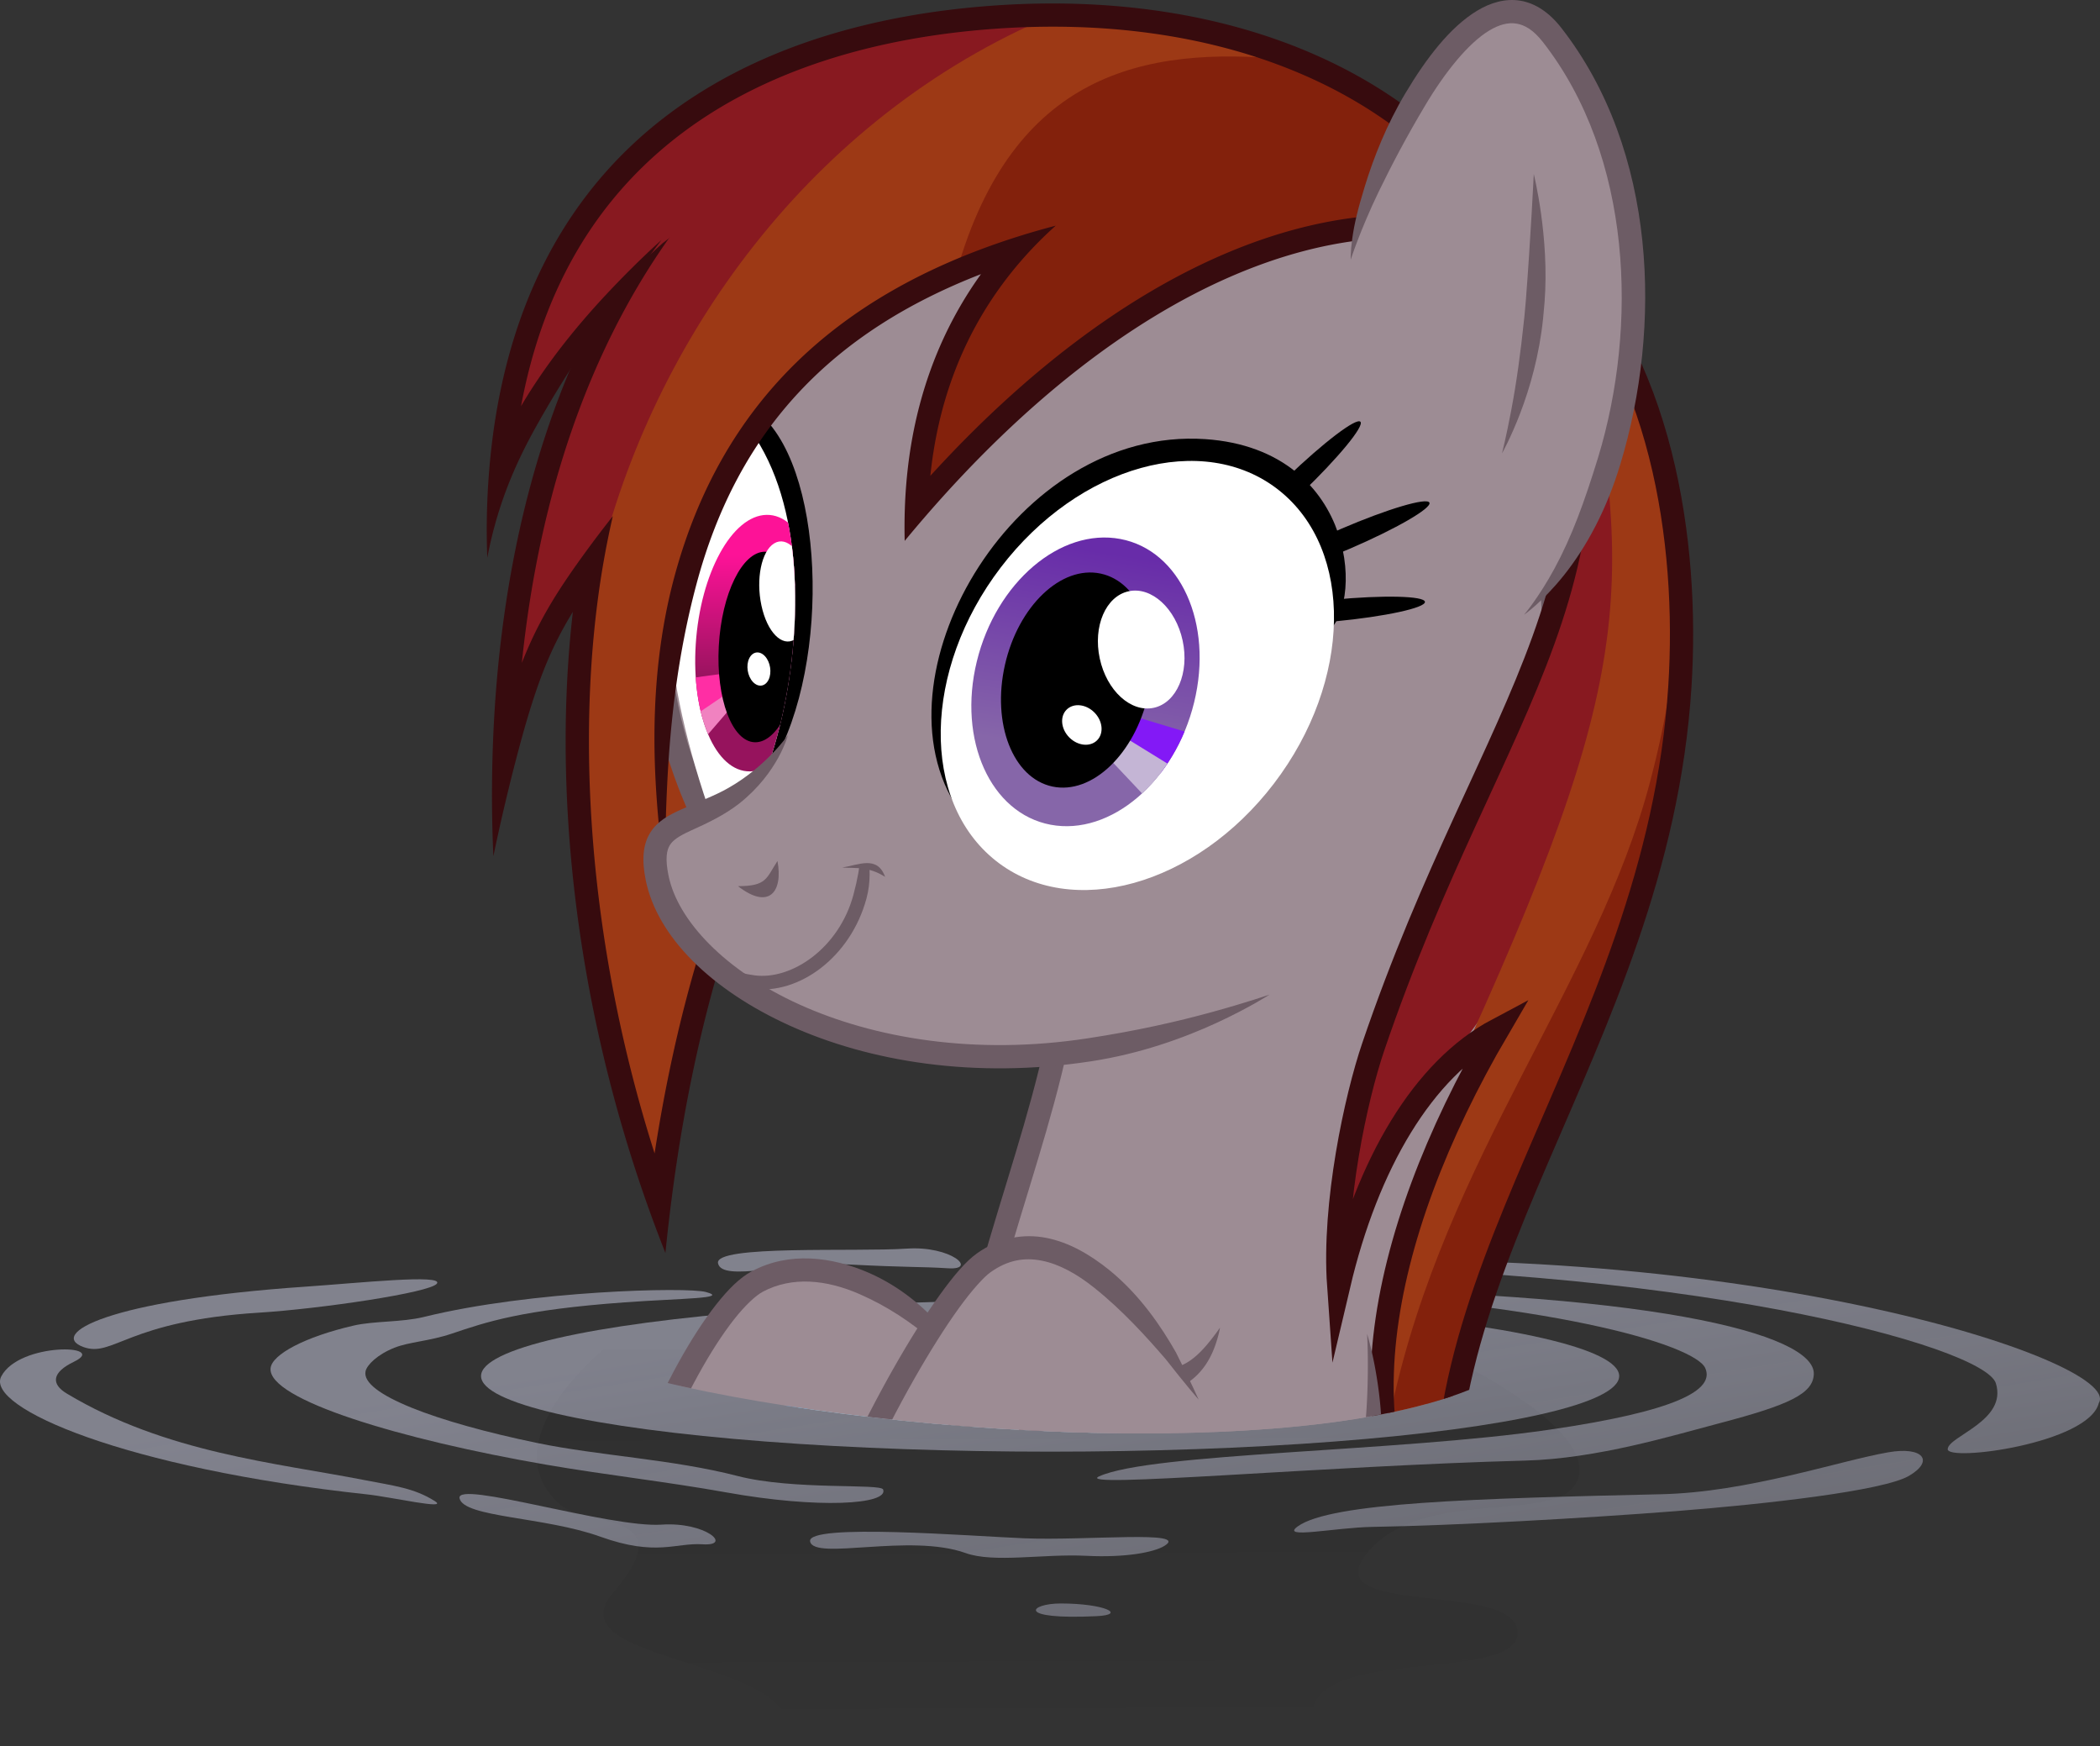 <?xml version="1.0" encoding="UTF-8" standalone="no"?>
<!-- Created with Inkscape (http://www.inkscape.org/) -->

<svg
   width="287.061mm"
   height="238.605mm"
   viewBox="0 0 287.061 238.605"
   version="1.1"
   id="svg8"
   sodipodi:docname="2374700.svg"
   inkscape:version="1.2 (dc2aedaf03, 2022-05-15)"
   inkscape:export-filename="C:\Users\Chris Albers\Desktop\watered down dash.png"
   inkscape:export-xdpi="344.90671"
   inkscape:export-ydpi="344.90671"
   xmlns:inkscape="http://www.inkscape.org/namespaces/inkscape"
   xmlns:sodipodi="http://sodipodi.sourceforge.net/DTD/sodipodi-0.dtd"
   xmlns:xlink="http://www.w3.org/1999/xlink"
   xmlns="http://www.w3.org/2000/svg"
   xmlns:svg="http://www.w3.org/2000/svg"
   xmlns:rdf="http://www.w3.org/1999/02/22-rdf-syntax-ns#"
   xmlns:cc="http://creativecommons.org/ns#"
   xmlns:dc="http://purl.org/dc/elements/1.1/">
  <rect x="0" y="0" width="287.061" height="238.605" fill="#333333" stroke="none"/>
  <defs
     id="defs2">
    <linearGradient
       id="linearGradient6755"
       inkscape:collect="always">
      <stop
         id="stop6751"
         offset="0"
         style="stop-color:#682ca9;stop-opacity:1;" />
      <stop
         id="stop6753"
         offset="1"
         style="stop-color:#8666a9;stop-opacity:1;" />
    </linearGradient>
    <linearGradient
       inkscape:collect="always"
       id="linearGradient1517">
      <stop
         style="stop-color:#000000;stop-opacity:0.101"
         offset="0"
         id="stop1513" />
      <stop
         id="stop1521"
         offset="0.846"
         style="stop-color:#000000;stop-opacity:0.031" />
      <stop
         style="stop-color:#000000;stop-opacity:0"
         offset="1"
         id="stop1515" />
    </linearGradient>
    <linearGradient
       inkscape:collect="always"
       id="linearGradient1470">
      <stop
         style="stop-color:#e3e5ff;stop-opacity:0.444"
         offset="0"
         id="stop1466" />
      <stop
         style="stop-color:#e3e5ff;stop-opacity:0.332"
         offset="1"
         id="stop1468" />
    </linearGradient>
    <inkscape:path-effect
       effect="taper_stroke"
       id="path-effect963"
       is_visible="true"
       stroke_width="3.175"
       attach_start="0.387"
       end_offset="0.341"
       smoothing="0.5"
       jointype="extrapolated"
       miter_limit="100" />
    <inkscape:path-effect
       effect="taper_stroke"
       id="path-effect959"
       is_visible="true"
       stroke_width="3.175"
       attach_start="0.605"
       end_offset="0.824"
       smoothing="0.5"
       jointype="extrapolated"
       miter_limit="100" />
    <inkscape:path-effect
       effect="taper_stroke"
       id="path-effect944"
       is_visible="true"
       stroke_width="3.175"
       attach_start="0.2"
       end_offset="0.175"
       smoothing="0.5"
       jointype="extrapolated"
       miter_limit="100" />
    <inkscape:path-effect
       effect="taper_stroke"
       id="path-effect926"
       is_visible="true"
       stroke_width="3.175"
       attach_start="0.318"
       end_offset="0.811"
       smoothing="0.5"
       jointype="extrapolated"
       miter_limit="100" />
    <inkscape:path-effect
       effect="taper_stroke"
       id="path-effect840"
       is_visible="true"
       stroke_width="1.852"
       attach_start="0.2"
       end_offset="0.2"
       smoothing="0.5"
       jointype="extrapolated"
       miter_limit="100" />
    <inkscape:path-effect
       effect="taper_stroke"
       id="path-effect834"
       is_visible="true"
       stroke_width="3.175"
       attach_start="0.546"
       end_offset="0.2"
       smoothing="0.5"
       jointype="extrapolated"
       miter_limit="100" />
    <inkscape:path-effect
       effect="taper_stroke"
       id="path-effect830"
       is_visible="true"
       stroke_width="2.57"
       attach_start="0.482"
       end_offset="0.461"
       smoothing="0.5"
       jointype="extrapolated"
       miter_limit="100" />
    <inkscape:path-effect
       effect="taper_stroke"
       id="path-effect826"
       is_visible="true"
       stroke_width="3.175"
       attach_start="0.457"
       end_offset="0.325"
       smoothing="0.5"
       jointype="extrapolated"
       miter_limit="100" />
    <inkscape:path-effect
       effect="taper_stroke"
       id="path-effect826-8"
       is_visible="true"
       stroke_width="3.175"
       attach_start="0.457"
       end_offset="0.325"
       smoothing="0.5"
       jointype="extrapolated"
       miter_limit="100" />
    <inkscape:path-effect
       effect="taper_stroke"
       id="path-effect834-5"
       is_visible="true"
       stroke_width="3.175"
       attach_start="0.546"
       end_offset="0.2"
       smoothing="0.5"
       jointype="extrapolated"
       miter_limit="100" />
    <inkscape:path-effect
       effect="taper_stroke"
       id="path-effect963-7"
       is_visible="true"
       stroke_width="3.175"
       attach_start="0.387"
       end_offset="0.2"
       smoothing="0.5"
       jointype="extrapolated"
       miter_limit="100" />
    <inkscape:path-effect
       effect="taper_stroke"
       id="path-effect959-4"
       is_visible="true"
       stroke_width="3.175"
       attach_start="0.605"
       end_offset="0.824"
       smoothing="0.5"
       jointype="extrapolated"
       miter_limit="100" />
    <inkscape:path-effect
       effect="taper_stroke"
       id="path-effect963-5"
       is_visible="true"
       stroke_width="3.175"
       attach_start="0.387"
       end_offset="0.2"
       smoothing="0.5"
       jointype="extrapolated"
       miter_limit="100" />
    <inkscape:path-effect
       effect="taper_stroke"
       id="path-effect959-9"
       is_visible="true"
       stroke_width="3.175"
       attach_start="0.605"
       end_offset="0.824"
       smoothing="0.5"
       jointype="extrapolated"
       miter_limit="100" />
    <clipPath
       clipPathUnits="userSpaceOnUse"
       id="clipPath1154">
      <ellipse
         transform="matrix(0.983,0.185,-0.237,0.971,0,0)"
         ry="20.108"
         rx="15.111"
         cy="123.062"
         cx="126.61"
         id="ellipse1156"
         style="color:#000000;clip-rule:nonzero;display:inline;overflow:visible;visibility:visible;opacity:1;isolation:auto;mix-blend-mode:normal;color-interpolation:sRGB;color-interpolation-filters:linearRGB;solid-color:#000000;solid-opacity:1;vector-effect:none;fill:#b72274;fill-opacity:1;fill-rule:nonzero;stroke:none;stroke-width:5.337;stroke-linecap:round;stroke-linejoin:bevel;stroke-miterlimit:4;stroke-dasharray:none;stroke-dashoffset:0;stroke-opacity:1;paint-order:normal;color-rendering:auto;image-rendering:auto;shape-rendering:auto;text-rendering:auto;enable-background:accumulate" />
    </clipPath>
    <clipPath
       clipPathUnits="userSpaceOnUse"
       id="clipPath1154-8">
      <ellipse
         transform="matrix(0.983,0.185,-0.237,0.971,0,0)"
         ry="20.108"
         rx="15.111"
         cy="123.062"
         cx="126.61"
         id="ellipse1156-8"
         style="color:#000000;clip-rule:nonzero;display:inline;overflow:visible;visibility:visible;opacity:1;isolation:auto;mix-blend-mode:normal;color-interpolation:sRGB;color-interpolation-filters:linearRGB;solid-color:#000000;solid-opacity:1;vector-effect:none;fill:#b72274;fill-opacity:1;fill-rule:nonzero;stroke:none;stroke-width:5.337;stroke-linecap:round;stroke-linejoin:bevel;stroke-miterlimit:4;stroke-dasharray:none;stroke-dashoffset:0;stroke-opacity:1;paint-order:normal;color-rendering:auto;image-rendering:auto;shape-rendering:auto;text-rendering:auto;enable-background:accumulate" />
    </clipPath>
    <clipPath
       clipPathUnits="userSpaceOnUse"
       id="clipPath1300">
      <path
         style="display:inline;opacity:1;fill:#ffffff;fill-opacity:1;fill-rule:evenodd;stroke:none;stroke-width:0.265px;stroke-linecap:butt;stroke-linejoin:miter;stroke-opacity:1"
         d="m 43.708,160.039 c -13.836,-40.563 1.885,-56.931 5.838,-51.417 14.511,20.247 -0.967,65.696 -5.838,51.417 z"
         id="path1302"
         inkscape:connector-curvature="0"
         sodipodi:nodetypes="sss" />
    </clipPath>
    <clipPath
       clipPathUnits="userSpaceOnUse"
       id="clipPath1462">
      <path
         style="display:inline;opacity:1;fill:none;fill-rule:evenodd;stroke:#000000;stroke-width:0.265px;stroke-linecap:butt;stroke-linejoin:miter;stroke-opacity:1"
         d="m 34.128,237.725 c 30.274,8.141 96.063,12.788 118.251,-0.299 0,0 46.606,-63.203 36.445,-110.621 C 178.662,79.387 178.239,40.437 157.494,39.591 136.749,38.744 46.147,26.889 30.483,55.255 14.818,83.621 0.423,103.52 3.81,158.981 7.197,214.443 34.128,237.725 34.128,237.725 Z"
         id="path1464"
         inkscape:connector-curvature="0"
         sodipodi:nodetypes="ccssssc" />
    </clipPath>
    <linearGradient
       inkscape:collect="always"
       xlink:href="#linearGradient1470"
       id="linearGradient1472"
       x1="103.302"
       y1="224.604"
       x2="110.5"
       y2="269.481"
       gradientUnits="userSpaceOnUse" />
    <linearGradient
       inkscape:collect="always"
       xlink:href="#linearGradient1470"
       id="linearGradient1474"
       gradientUnits="userSpaceOnUse"
       x1="103.302"
       y1="224.604"
       x2="110.5"
       y2="269.481" />
    <linearGradient
       inkscape:collect="always"
       xlink:href="#linearGradient1470"
       id="linearGradient1476"
       gradientUnits="userSpaceOnUse"
       x1="103.302"
       y1="224.604"
       x2="110.5"
       y2="269.481" />
    <linearGradient
       inkscape:collect="always"
       xlink:href="#linearGradient1470"
       id="linearGradient1478"
       gradientUnits="userSpaceOnUse"
       x1="103.302"
       y1="224.604"
       x2="110.5"
       y2="269.481" />
    <linearGradient
       inkscape:collect="always"
       xlink:href="#linearGradient1470"
       id="linearGradient1480"
       gradientUnits="userSpaceOnUse"
       x1="103.302"
       y1="224.604"
       x2="110.5"
       y2="269.481" />
    <linearGradient
       inkscape:collect="always"
       xlink:href="#linearGradient1470"
       id="linearGradient1482"
       gradientUnits="userSpaceOnUse"
       x1="103.302"
       y1="224.604"
       x2="110.5"
       y2="269.481" />
    <linearGradient
       inkscape:collect="always"
       xlink:href="#linearGradient1470"
       id="linearGradient1484"
       gradientUnits="userSpaceOnUse"
       x1="103.302"
       y1="224.604"
       x2="110.5"
       y2="269.481" />
    <linearGradient
       inkscape:collect="always"
       xlink:href="#linearGradient1470"
       id="linearGradient1486"
       gradientUnits="userSpaceOnUse"
       x1="103.302"
       y1="224.604"
       x2="110.5"
       y2="269.481" />
    <linearGradient
       inkscape:collect="always"
       xlink:href="#linearGradient1470"
       id="linearGradient1488"
       gradientUnits="userSpaceOnUse"
       x1="103.302"
       y1="224.604"
       x2="110.5"
       y2="269.481" />
    <linearGradient
       inkscape:collect="always"
       xlink:href="#linearGradient1470"
       id="linearGradient1490"
       gradientUnits="userSpaceOnUse"
       x1="103.302"
       y1="224.604"
       x2="110.5"
       y2="269.481" />
    <linearGradient
       inkscape:collect="always"
       xlink:href="#linearGradient1470"
       id="linearGradient1492"
       gradientUnits="userSpaceOnUse"
       x1="103.302"
       y1="224.604"
       x2="110.5"
       y2="269.481" />
    <linearGradient
       inkscape:collect="always"
       xlink:href="#linearGradient1470"
       id="linearGradient1494"
       gradientUnits="userSpaceOnUse"
       x1="103.302"
       y1="224.604"
       x2="110.5"
       y2="269.481" />
    <linearGradient
       inkscape:collect="always"
       xlink:href="#linearGradient1517"
       id="linearGradient1519"
       x1="98.053"
       y1="220.719"
       x2="98.276"
       y2="286.317"
       gradientUnits="userSpaceOnUse" />
    <clipPath
       clipPathUnits="userSpaceOnUse"
       id="clipPath4076-0">
      <path
         style="fill:#f1473a;fill-opacity:1;stroke:none"
         d="m -784.762,-25.484 c 27.172,203.491 -22.424,360.94 -99.702,490.025 -13.722,-35.394 -28.959,-71.924 -63.64,-123.037 -13.811,59.828 -85.244,198.187 -241.83,312.541 C -1098.43,540.037 -1000.075,320.454 -1016.693,152 l 52.326,61.475 C -974.715,150.491 -1002.849,66.751 -1026.592,32.499 Z"
         id="path4078-0"
         inkscape:connector-curvature="0"
         sodipodi:nodetypes="cccccccc" />
    </clipPath>
    <clipPath
       clipPathUnits="userSpaceOnUse"
       id="clipPath4620-0">
      <ellipse
         style="color:#000000;clip-rule:nonzero;display:inline;overflow:visible;visibility:visible;opacity:1;isolation:auto;mix-blend-mode:normal;color-interpolation:sRGB;color-interpolation-filters:linearRGB;solid-color:#000000;solid-opacity:1;fill:#a3def6;fill-opacity:1;fill-rule:nonzero;stroke:none;stroke-width:2.587;stroke-linecap:round;stroke-linejoin:round;stroke-miterlimit:4;stroke-dasharray:none;stroke-dashoffset:0;stroke-opacity:1;color-rendering:auto;image-rendering:auto;shape-rendering:auto;text-rendering:auto;enable-background:accumulate"
         id="ellipse4622-2"
         cx="458.318"
         cy="249.638"
         rx="36.18"
         ry="45.376"
         transform="matrix(0.96,0.28,-0.366,0.93,0,0)" />
    </clipPath>
    <clipPath
       clipPathUnits="userSpaceOnUse"
       id="clipPath4543-5-2-5-2-9-5-3-6-9-3-9-8">
      <ellipse
         ry="34.543"
         rx="24.05"
         cy="484.951"
         cx="177.678"
         id="ellipse4545-9-8-7-7-5-2-4-8-3-0-7-2"
         style="color:#000000;clip-rule:nonzero;display:inline;overflow:visible;visibility:visible;opacity:1;isolation:auto;mix-blend-mode:normal;color-interpolation:sRGB;color-interpolation-filters:linearRGB;solid-color:#000000;solid-opacity:1;fill:#000000;fill-opacity:1;fill-rule:nonzero;stroke:none;stroke-width:2.4;stroke-linecap:round;stroke-linejoin:round;stroke-miterlimit:4;stroke-dasharray:none;stroke-dashoffset:0;stroke-opacity:1;color-rendering:auto;image-rendering:auto;shape-rendering:auto;text-rendering:auto;enable-background:accumulate"
         transform="matrix(0.907,-0.422,0.352,0.936,0,0)" />
    </clipPath>
    <linearGradient
       id="eyes_rd"
       inkscape:collect="always">
      <stop
         id="stop2707"
         offset="0"
         style="stop-color:#fd1297;stop-opacity:1;" />
      <stop
         id="stop2709"
         offset="1"
         style="stop-color:#96135d;stop-opacity:1;" />
    </linearGradient>
    <clipPath
       clipPathUnits="userSpaceOnUse"
       id="clipPath4620">
      <ellipse
         style="color:#000000;clip-rule:nonzero;display:inline;overflow:visible;visibility:visible;opacity:1;isolation:auto;mix-blend-mode:normal;color-interpolation:sRGB;color-interpolation-filters:linearRGB;solid-color:#000000;solid-opacity:1;fill:#a3def6;fill-opacity:1;fill-rule:nonzero;stroke:none;stroke-width:2.587;stroke-linecap:round;stroke-linejoin:round;stroke-miterlimit:4;stroke-dasharray:none;stroke-dashoffset:0;stroke-opacity:1;color-rendering:auto;image-rendering:auto;shape-rendering:auto;text-rendering:auto;enable-background:accumulate"
         id="ellipse4622"
         cx="458.318"
         cy="249.638"
         rx="36.18"
         ry="45.376"
         transform="matrix(0.96,0.28,-0.366,0.93,0,0)" />
    </clipPath>
    <clipPath
       clipPathUnits="userSpaceOnUse"
       id="clipPath4543-5-2-5-2-9">
      <ellipse
         ry="34.543"
         rx="24.05"
         cy="484.951"
         cx="177.678"
         id="ellipse4545-9-8-7-7-5"
         style="color:#000000;clip-rule:nonzero;display:inline;overflow:visible;visibility:visible;opacity:1;isolation:auto;mix-blend-mode:normal;color-interpolation:sRGB;color-interpolation-filters:linearRGB;solid-color:#000000;solid-opacity:1;fill:#000000;fill-opacity:1;fill-rule:nonzero;stroke:none;stroke-width:2.4;stroke-linecap:round;stroke-linejoin:round;stroke-miterlimit:4;stroke-dasharray:none;stroke-dashoffset:0;stroke-opacity:1;color-rendering:auto;image-rendering:auto;shape-rendering:auto;text-rendering:auto;enable-background:accumulate"
         transform="matrix(0.907,-0.422,0.352,0.936,0,0)" />
    </clipPath>
    <linearGradient
       inkscape:collect="always"
       xlink:href="#linearGradient6755"
       id="linearGradient1189"
       x1="124.276"
       y1="105.147"
       x2="125.146"
       y2="132.705"
       gradientUnits="userSpaceOnUse" />
    <linearGradient
       inkscape:collect="always"
       xlink:href="#eyes_rd"
       id="linearGradient1191"
       x1="126.936"
       y1="109.288"
       x2="126.67"
       y2="128.978"
       gradientUnits="userSpaceOnUse" />
  </defs>
  <sodipodi:namedview
     id="base"
     pagecolor="#ffffff"
     bordercolor="#666666"
     borderopacity="1.0"
     inkscape:pageopacity="0"
     inkscape:pageshadow="2"
     inkscape:zoom="0.40478375"
     inkscape:cx="-95.112514"
     inkscape:cy="39.527278"
     inkscape:document-units="px"
     inkscape:current-layer="layer2"
     showgrid="false"
     objecttolerance="1"
     inkscape:window-width="1600"
     inkscape:window-height="831"
     inkscape:window-x="0"
     inkscape:window-y="0"
     inkscape:window-maximized="1"
     inkscape:pagecheckerboard="true"
     fit-margin-top="0"
     fit-margin-left="0"
     fit-margin-right="0"
     fit-margin-bottom="0"
     inkscape:showpageshadow="0"
     inkscape:deskcolor="#d1d1d1" />
  <g
     inkscape:groupmode="layer"
     id="layer3"
     inkscape:label="water"
     style="display:inline;opacity:1"
     transform="translate(53.09,-49.735)"
     sodipodi:insensitive="true">
    <path
       style="fill:url(#linearGradient1519);fill-opacity:1;fill-rule:evenodd;stroke:none;stroke-width:0.265px;stroke-linecap:butt;stroke-linejoin:miter;stroke-opacity:1"
       d="m 29.386,234.154 c 0,0 -15.687,12.69 -5.838,21.255 3.443,2.994 16.87,0.812 7.185,11.975 -8.831,10.179 28.739,8.682 23.351,20.956 l 72.235,-3.825 c -0.599,-10.179 28.352,-4.557 28.053,-11.742 -0.299,-7.185 -28.44,-1.796 -20.357,-11.077 8.083,-9.28 27.542,-2.994 28.739,-10.478 1.197,-7.484 -19.459,-16.765 -19.459,-16.765"
       id="path1511"
       inkscape:connector-curvature="0"
       sodipodi:nodetypes="cssccsscc" />
    <g
       id="g1375"
       style="fill:url(#linearGradient1472);fill-opacity:1">
      <ellipse
         ry="10.336"
         rx="77.789"
         cy="237.78"
         cx="90.456"
         id="path1321"
         style="color:#000000;clip-rule:nonzero;display:inline;overflow:visible;visibility:visible;opacity:1;isolation:auto;mix-blend-mode:normal;color-interpolation:sRGB;color-interpolation-filters:linearRGB;solid-color:#000000;solid-opacity:1;vector-effect:none;fill:url(#linearGradient1474);fill-opacity:1;fill-rule:nonzero;stroke:none;stroke-width:4.298;stroke-linecap:round;stroke-linejoin:bevel;stroke-miterlimit:4;stroke-dasharray:none;stroke-dashoffset:0;stroke-opacity:1;paint-order:normal;color-rendering:auto;image-rendering:auto;shape-rendering:auto;text-rendering:auto;enable-background:accumulate" />
      <path
         sodipodi:nodetypes="ssssssssssssss"
         inkscape:connector-curvature="0"
         id="path1323"
         d="m 43.396,226.297 c -2.58,-0.699 -23.928,-0.195 -38.542,3.41 -3.01,0.742 -6.8,0.531 -9.615,1.181 -6.626,1.531 -11.154,3.944 -11.342,5.825 -0.429,4.297 17.934,9.778 37.663,13.181 8.269,1.426 16.516,2.332 24.607,3.785 12.673,2.276 22.229,1.656 21.466,-0.392 -0.317,-0.851 -12.298,0.119 -19.892,-1.844 -8.922,-2.306 -18.914,-2.752 -27.451,-4.522 -13.75,-2.849 -24.09,-6.71 -23.409,-9.796 0.192,-0.872 1.633,-2.295 3.944,-3.212 2.022,-0.802 4.77,-0.893 7.811,-1.916 4.73,-1.591 9.536,-3.267 23.69,-4.288 7.727,-0.557 14.388,-0.514 11.069,-1.412 z"
         style="fill:url(#linearGradient1476);fill-opacity:1;fill-rule:evenodd;stroke:none;stroke-width:0.265px;stroke-linecap:butt;stroke-linejoin:miter;stroke-opacity:1" />
      <path
         sodipodi:nodetypes="sssscsss"
         inkscape:connector-curvature="0"
         id="path1325"
         d="m 97.164,251.488 c -3.787,1.715 30.942,-1.443 58.218,-2.151 9.846,-0.256 20.223,-3.439 26.618,-5.118 9.517,-2.499 12.758,-4.03 12.85,-6.706 0.188,-5.463 -22.219,-11.497 -75.459,-11.639 39.361,1.587 59.202,7.657 60.617,10.816 1.33,2.97 -3.801,5.882 -21.375,8.436 -20.796,3.022 -54.38,3.152 -61.468,6.362 z"
         style="fill:url(#linearGradient1478);fill-opacity:1;fill-rule:evenodd;stroke:none;stroke-width:0.265px;stroke-linecap:butt;stroke-linejoin:miter;stroke-opacity:1" />
      <path
         sodipodi:nodetypes="cccsc"
         inkscape:connector-curvature="0"
         id="path1327"
         d="m 115.107,222.757 c 67.904,-4.758 122.241,12.938 118.7,18.711 -1.347,5.538 -20.806,8.083 -20.656,6.287 0.15,-1.796 8.175,-3.856 6.586,-8.981 -1.574,-5.078 -42.915,-16.433 -104.629,-16.016 z"
         style="fill:url(#linearGradient1480);fill-opacity:1;fill-rule:evenodd;stroke:none;stroke-width:0.265px;stroke-linecap:butt;stroke-linejoin:miter;stroke-opacity:1" />
      <path
         sodipodi:nodetypes="sssssss"
         inkscape:connector-curvature="0"
         id="path1329"
         d="m -42.972,235.823 c 4.85,-2.333 -7.482,-2.717 -9.946,2.012 -2.206,4.234 16.929,12.557 50.032,16.124 3.296,0.355 11.226,2.178 9.237,0.916 -2.855,-1.812 -5.684,-2.104 -9.577,-2.866 -12.139,-2.375 -27.191,-3.708 -40.738,-11.836 -2.15,-1.29 -2.079,-2.873 0.993,-4.35 z"
         style="fill:url(#linearGradient1482);fill-opacity:1;fill-rule:evenodd;stroke:none;stroke-width:0.265px;stroke-linecap:butt;stroke-linejoin:miter;stroke-opacity:1" />
      <path
         sodipodi:nodetypes="sssss"
         inkscape:connector-curvature="0"
         id="path1331"
         d="m -41.702,233.812 c -4.715,-1.718 2.951,-6.376 30.514,-8.255 7.08,-0.483 18.746,-1.727 17.822,-0.411 -0.874,1.244 -16.054,3.46 -24.316,3.974 -18.07,1.124 -19.926,6.184 -24.021,4.692 z"
         style="fill:url(#linearGradient1484);fill-opacity:1;fill-rule:evenodd;stroke:none;stroke-width:0.265px;stroke-linecap:butt;stroke-linejoin:miter;stroke-opacity:1" />
      <path
         sodipodi:nodetypes="sssssss"
         inkscape:connector-curvature="0"
         id="path1333"
         d="m 205.053,248.2 c -6.706,1.164 -19.208,5.461 -31.018,5.733 -25.274,0.581 -45.17,1.112 -49.728,4.394 -2.489,1.792 5.082,0.153 10.219,0.07 10.988,-0.177 29.003,-1.181 41.361,-2.145 12.238,-0.955 28.468,-2.77 31.981,-4.834 3.512,-2.064 1.879,-4.033 -2.814,-3.218 z"
         style="fill:url(#linearGradient1486);fill-opacity:1;fill-rule:evenodd;stroke:none;stroke-width:0.265px;stroke-linecap:butt;stroke-linejoin:miter;stroke-opacity:1" />
      <path
         sodipodi:nodetypes="sssss"
         inkscape:connector-curvature="0"
         id="path1335"
         d="m 9.729,254.49 c -0.55,-2.551 20.571,4.076 27.615,3.599 6.032,-0.408 9.774,2.951 5.614,2.687 -3.742,-0.237 -6.339,1.703 -14.003,-1.048 -7.622,-2.736 -18.658,-2.603 -19.227,-5.239 z"
         style="fill:url(#linearGradient1488);fill-opacity:1;fill-rule:evenodd;stroke:none;stroke-width:0.265px;stroke-linecap:butt;stroke-linejoin:miter;stroke-opacity:1" />
      <path
         sodipodi:nodetypes="ssssss"
         inkscape:connector-curvature="0"
         id="path1335-2"
         d="m 57.651,260.398 c -0.55,-2.551 22.207,-0.722 29.262,-0.442 8.576,0.34 22.718,-1.132 19.161,1.041 -1.443,0.881 -5.32,1.622 -10.719,1.351 -5.819,-0.292 -12.579,1.014 -16.456,-0.378 -7.622,-2.736 -20.679,1.065 -21.248,-1.572 z"
         style="display:inline;opacity:1;fill:url(#linearGradient1490);fill-opacity:1;fill-rule:evenodd;stroke:none;stroke-width:0.265px;stroke-linecap:butt;stroke-linejoin:miter;stroke-opacity:1" />
      <path
         sodipodi:nodetypes="sss"
         inkscape:connector-curvature="0"
         id="path1335-8"
         d="m 91.922,268.863 c 6.046,0.008 9.037,1.538 4.874,1.735 -11.138,0.527 -9.175,-1.74 -4.874,-1.735 z"
         style="display:inline;opacity:1;fill:url(#linearGradient1492);fill-opacity:1;fill-rule:evenodd;stroke:none;stroke-width:0.265px;stroke-linecap:butt;stroke-linejoin:miter;stroke-opacity:1" />
      <path
         sodipodi:nodetypes="sssss"
         inkscape:connector-curvature="0"
         id="path1335-0"
         d="m 45.062,222.378 c -0.55,-2.551 18.772,-1.534 25.816,-2.01 6.032,-0.408 9.774,2.951 5.614,2.687 -3.742,-0.237 -5.28,-0.096 -13.579,-0.519 -8.088,-0.412 -17.282,2.478 -17.851,-0.158 z"
         style="display:inline;opacity:1;fill:url(#linearGradient1494);fill-opacity:1;fill-rule:evenodd;stroke:none;stroke-width:0.265px;stroke-linecap:butt;stroke-linejoin:miter;stroke-opacity:1" />
    </g>
  </g>
  <g
     inkscape:groupmode="layer"
     id="layer2"
     inkscape:label="dash"
     style="display:inline;opacity:1"
     transform="translate(53.09,-49.735)">
    <g
       id="g1454"
       clip-path="url(#clipPath1462)">
      <g
         id="g1031-5"
         transform="rotate(8.237,48.304,8.855)">
        <g
           transform="rotate(-21.01,82.107,241.544)"
           id="g985-0">
          <path
             sodipodi:nodetypes="cscc"
             inkscape:connector-curvature="0"
             id="path961-7-3"
             d="m 133.785,232.013 c 4.325,27.984 -8.397,40.304 -17.25,41.66 -11.915,1.826 -23.297,-14.04 -32.919,-7.579 5.862,-52.05 20.904,-13.529 30.059,-34.928"
             style="fill:#9ddaf5;fill-opacity:1;fill-rule:nonzero;stroke:none;stroke-width:0.84;stroke-linecap:butt;stroke-linejoin:miter;stroke-miterlimit:4;stroke-dasharray:none;stroke-opacity:1"
             transform="translate(4.064208e-5)" />
          <path
             inkscape:original-d="m 133.78519,232.01257 c 4.32466,27.98449 -8.39733,40.30372 -17.25021,41.66048 -11.91511,1.82608 -23.29685,-14.04049 -32.919237,-7.57913 5.862218,-52.04998 20.904307,-13.52893 30.059337,-34.92809"
             inkscape:path-effect="#path-effect963-5"
             sodipodi:nodetypes="cscc"
             inkscape:connector-curvature="0"
             id="path961-9"
             d="m 133.866,258.237 c 2.246,-6.562 2.172,-13.121 1.543,-18.153 -0.618,-4.945 -1.624,-8.072 -1.624,-8.072 0,0 0.213,3.28 0.031,8.143 -0.188,5.017 -0.849,11.032 -2.951,17.044 -3.358,9.711 -9.875,14.185 -14.571,14.904 -5.202,0.797 -10.742,-2.401 -16.336,-5.362 -2.797,-1.48 -5.595,-2.876 -8.487,-3.486 -1.946,-0.411 -3.974,-0.424 -5.938,0.178 1.116,-8.737 2.521,-14.565 4.05,-18.305 1.689,-4.131 3.384,-5.593 5.02,-6.15 1.636,-0.556 3.604,-0.204 5.891,0.287 2.287,0.491 4.882,1.119 7.581,0.266 2.877,-1.046 4.297,-3.438 4.94,-5.265 0.648,-1.842 0.66,-3.102 0.66,-3.102 0,0 -0.796,0.975 -2.048,2.261 -1.277,1.312 -2.788,2.663 -4.51,3.078 -1.665,0.527 -3.662,0.15 -5.957,-0.343 -2.295,-0.493 -4.897,-1.101 -7.579,-0.189 -2.682,0.912 -5.053,3.348 -6.937,7.954 -1.883,4.606 -3.425,11.501 -4.607,21.989 a 219.673,219.673 0 0 0 -0.472,4.637 9.511,9.511 0 0 1 2.935,-3.141 c 2.036,-1.367 3.994,-1.54 6.315,-1.05 2.321,0.49 4.917,1.736 7.658,3.186 5.481,2.901 11.59,6.723 18.302,5.694 6.164,-0.945 13.418,-6.385 17.09,-17.005 z"
             style="fill:#6babdc;fill-opacity:1;fill-rule:nonzero;stroke:none;stroke-width:3.175;stroke-linecap:butt;stroke-linejoin:miter;stroke-miterlimit:4;stroke-dasharray:none;stroke-opacity:1" />
        </g>
        <g
           id="g1007-2">
          <path
             sodipodi:nodetypes="csssc"
             inkscape:connector-curvature="0"
             id="path957-4-1"
             d="m 114.463,232.569 c 0,0 -19.279,-20.1 -33.092,-10.251 -9.606,6.849 -25.516,63.839 -3.015,82.909 13.621,11.543 37.334,-8.4 35.924,-23.65 -1.376,-14.881 -13.931,-22.978 -11.108,-29.096"
             style="fill:#9d8c94;fill-opacity:1;fill-rule:nonzero;stroke:none;stroke-width:0.84;stroke-linecap:butt;stroke-linejoin:miter;stroke-miterlimit:4;stroke-dasharray:none;stroke-opacity:1" />
          <path
             inkscape:original-d="m 113.53647,233.55862 c -3.98585,-8.32228 -21.679477,-18.91504 -32.16586,-11.2404 -9.52025,6.96755 -25.516141,63.83926 -3.014727,82.90857 13.621029,11.54343 37.334487,-8.4005 35.924207,-23.6501 -1.37616,-14.88063 -16.20559,-22.43497 -13.38195,-28.55287"
             inkscape:path-effect="#path-effect959-9"
             sodipodi:nodetypes="csssc"
             inkscape:connector-curvature="0"
             id="path957-9"
             d="m 95.463,222.04 c 3.97,1.088 7.549,2.817 10.626,4.77 2.617,1.689 4.305,3.047 5.658,4.49 1.227,1.309 1.789,2.259 1.789,2.259 0,0 -0.273,-1.066 -1.207,-2.688 -0.988,-1.717 -2.528,-3.671 -4.946,-5.775 -2.885,-2.542 -6.635,-4.889 -11.077,-6.116 -5.406,-1.487 -11.236,-1.335 -15.873,2.058 -1.52,1.112 -2.859,2.906 -4.223,5.268 -1.364,2.362 -2.71,5.299 -3.977,8.666 -2.534,6.735 -4.746,15.189 -5.951,24.049 -1.205,8.86 -1.407,18.122 0.153,26.478 1.56,8.356 4.902,15.86 10.895,20.939 3.751,3.179 8.302,4.211 12.77,3.685 4.467,-0.526 8.888,-2.538 12.792,-5.392 3.904,-2.854 7.297,-6.558 9.657,-10.602 2.36,-4.043 3.705,-8.448 3.312,-12.698 -0.259,-2.796 -0.964,-5.35 -1.923,-7.673 -2.178,-5.201 -6.096,-9.469 -8.963,-12.616 0,0 0,0 0,0 -1.582,-1.759 -2.583,-2.824 -3.429,-4.291 -1.291,-2.276 -0.648,-3.827 -0.648,-3.827 0,0 -1.184,1.387 -0.188,4.202 0.573,1.676 1.468,3.153 2.756,5.086 0,0 0,0 0,0 2.323,3.534 5.717,8.17 7.537,12.656 0.856,2.074 1.47,4.308 1.696,6.755 0.312,3.375 -0.778,7.181 -2.893,10.806 -2.115,3.624 -5.237,7.043 -8.788,9.639 -3.551,2.596 -7.524,4.358 -11.29,4.802 -3.766,0.443 -7.286,-0.36 -10.346,-2.954 -5.258,-4.456 -8.354,-11.211 -9.826,-19.1 -1.472,-7.888 -1.299,-16.855 -0.128,-25.468 1.171,-8.612 3.337,-16.875 5.777,-23.359 1.22,-3.242 2.51,-6.04 3.755,-8.197 1.245,-2.156 2.488,-3.664 3.349,-4.294 3.65,-2.671 8.355,-2.88 13.155,-1.559 z"
             style="fill:#6d5c65;fill-opacity:1;fill-rule:nonzero;stroke:none;stroke-width:3.175;stroke-linecap:butt;stroke-linejoin:miter;stroke-miterlimit:4;stroke-dasharray:none;stroke-opacity:1" />
        </g>
      </g>
      <path
         sodipodi:nodetypes="csccc"
         inkscape:connector-curvature="0"
         id="path1072"
         d="m 84.123,281.133 c -11.983,-24.834 -4.737,-47.555 1.961,-69.501 3.14,-10.287 6.159,-20.404 7.02,-30.488 L 155.372,109.595 c 15.38,45.49 -20.037,123.905 -11.975,164.952"
         style="fill:#9d8c94;fill-opacity:1;fill-rule:evenodd;stroke:#6d5c65;stroke-width:3.175;stroke-linecap:butt;stroke-linejoin:miter;stroke-miterlimit:4;stroke-dasharray:none;stroke-opacity:1" />
      <g
         id="g955">
        <path
           style="fill:#9d3915;fill-opacity:1;fill-rule:evenodd;stroke:none;stroke-width:0.265px;stroke-linecap:butt;stroke-linejoin:miter;stroke-opacity:1"
           d="M 123.939,57.505 C 94.685,108.946 53.634,122.639 36.224,211.979 8.616,131.746 37.999,26.489 123.939,57.505 Z"
           id="path950"
           inkscape:connector-curvature="0"
           sodipodi:nodetypes="ccc" />
        <path
           style="fill:#881920;fill-opacity:1;fill-rule:evenodd;stroke:none;stroke-width:0.265px;stroke-linecap:butt;stroke-linejoin:miter;stroke-opacity:1"
           d="M 29.039,125.761 C 36.867,94.865 58.805,64.667 92.28,51.219 38.495,53.774 17.373,109.928 16.465,152.704 c 3.417,-12.702 7.663,-20.6 12.573,-26.943 z"
           id="path948"
           inkscape:connector-curvature="0"
           sodipodi:nodetypes="cccc" />
        <path
           style="fill:#370b0e;fill-opacity:1;fill-rule:nonzero;stroke:none;stroke-width:3.175;stroke-linecap:butt;stroke-linejoin:miter;stroke-miterlimit:4;stroke-dasharray:none;stroke-opacity:1"
           d="m 45.113,73.854 c 4.273,-4.724 7.935,-8.384 11.592,-11.714 3.353,-3.053 5.742,-4.979 5.742,-4.979 0,0 -2.804,1.245 -6.704,3.716 C 51.721,63.426 47.022,67.012 42.758,71.724 21.485,95.237 14.926,126.765 14.227,153.461 a 186.647,186.647 0 0 0 0.125,13.285 270.558,270.558 0 0 1 2.998,-12.845 c 2.604,-10.041 4.542,-15.141 7.87,-20.553 -2.705,23.322 -0.038,52.401 10.317,81.415 a 196.024,196.024 0 0 0 2.333,6.203 255.227,255.227 0 0 1 0.737,-6.538 c 8.231,-65.399 36.712,-87.21 61.027,-119.254 4.127,-5.437 7.366,-10.876 9.732,-15.463 2.288,-4.436 3.493,-7.536 3.493,-7.536 0,0 -1.907,2.725 -4.842,6.698 -2.936,3.974 -6.952,9.158 -10.913,14.381 C 73.92,123.811 45.8,146.228 36.391,207.358 27.074,178.075 25.566,149.132 29.328,127.029 a 118.924,118.924 0 0 1 1.353,-6.761 160.665,160.665 0 0 0 -4.205,5.566 c -3.692,5.114 -6.112,9.099 -8.232,14.493 2.349,-22.89 9.696,-47.491 26.869,-66.473 z"
           id="path942"
           inkscape:connector-curvature="0"
           sodipodi:nodetypes="ccccc"
           inkscape:path-effect="#path-effect944"
           inkscape:original-d="m 62.447203,57.160405 c -35.79473,22.877212 -45.766802,63.257175 -46.632798,96.342555 3.485494,-13.4426 5.944643,-18.42561 11.948298,-26.7406 -4.086075,24.0127 -2.031992,55.79577 9.271296,87.46668 C 47.072245,134.46729 87.386347,118.528 112.86189,72.174326" />
      </g>
      <path
         sodipodi:nodetypes="ccssssc"
         inkscape:connector-curvature="0"
         id="path940"
         d="M 99.39,188.928 44.642,164.519 c -1.229,-2.319 -2.31,-4.662 -3.246,-7.021 -0.086,-0.216 -0.17,-0.432 -0.254,-0.649 -0.185,-0.479 -0.363,-0.959 -0.536,-1.44 C 26.923,117.383 50.029,76.065 88.737,69.089 114.841,64.385 153.605,77.033 158.965,106.39"
         style="fill:#9d8c94;fill-opacity:1;fill-rule:evenodd;stroke:#6d5c65;stroke-width:3.175;stroke-linecap:butt;stroke-linejoin:miter;stroke-miterlimit:4;stroke-dasharray:none;stroke-opacity:1" />
      <g
         id="g862">
        <path
           style="fill:#881920;fill-opacity:1;fill-rule:evenodd;stroke:none;stroke-width:0.265px;stroke-linecap:butt;stroke-linejoin:miter;stroke-opacity:1"
           d="m 157.071,81.081 c 14.495,20.862 15.273,44.494 14.101,59.72 -2.79,36.246 -32.232,51.251 -40.985,82.744 -0.337,-48.333 47.096,-87.391 26.884,-142.464 z"
           id="path856"
           inkscape:connector-curvature="0"
           sodipodi:nodetypes="cscc" />
        <path
           style="fill:#83210c;fill-opacity:1;fill-rule:evenodd;stroke:none;stroke-width:0.265px;stroke-linecap:butt;stroke-linejoin:miter;stroke-opacity:1"
           d="m 176.328,139.532 c -14.833,41.916 -56.789,84.527 -32.332,125.435 -5.356,-39.988 31.184,-71.48 32.332,-125.435 z"
           id="path854"
           inkscape:connector-curvature="0"
           sodipodi:nodetypes="ccc" />
        <path
           style="fill:#9d3915;fill-opacity:1;fill-rule:evenodd;stroke:none;stroke-width:0.265px;stroke-linecap:butt;stroke-linejoin:miter;stroke-opacity:1"
           d="m 147.679,192.092 c 24.151,-53.317 22.466,-64.559 13.625,-107.201 11.599,18.453 20.386,36.606 11.175,71.638 -7.304,27.781 -27.905,51.254 -35.308,85.433 -1.654,-10.794 3.472,-31.094 12.966,-47.47"
           id="path852"
           inkscape:connector-curvature="0"
           sodipodi:nodetypes="csccc" />
        <path
           style="fill:none;fill-rule:evenodd;stroke:#370b0e;stroke-width:3.175;stroke-linecap:butt;stroke-linejoin:miter;stroke-miterlimit:17;stroke-dasharray:none;stroke-opacity:1"
           d="m 158.366,83.251 c 14.101,45.775 -7.471,61.685 -23.749,109.567 -2.353,6.923 -5.503,21.384 -4.716,32.592 3.921,-16.662 11.544,-29.568 21.735,-34.974 -16.719,28.557 -22.405,58.402 -6.025,75.583 -7.575,-40.926 27.785,-72.923 30.933,-122.492 1.245,-19.609 -2.379,-44.995 -18.178,-60.277 z"
           id="path850"
           inkscape:connector-curvature="0"
           sodipodi:nodetypes="cscccsc" />
      </g>
      <g
         id="g1318">
        <path
           style="fill:none;fill-rule:evenodd;stroke:#000000;stroke-width:4.498;stroke-linecap:round;stroke-linejoin:miter;stroke-miterlimit:4;stroke-dasharray:none;stroke-opacity:1"
           d="m 43.068,121.348 c -2.396,-5.323 1.49,-18.544 6.937,-12.673 7.743,8.346 7.956,35.316 -1.208,47.023"
           id="path1240"
           inkscape:connector-curvature="0"
           sodipodi:nodetypes="csc" />
        <g
           id="g1292"
           clip-path="url(#clipPath1300)">
          <path
             sodipodi:nodetypes="sss"
             inkscape:connector-curvature="0"
             id="path1238"
             d="m 43.708,160.039 c -13.836,-40.563 1.885,-56.931 5.838,-51.417 14.511,20.247 -0.967,65.696 -5.838,51.417 z"
             style="fill:#ffffff;fill-opacity:1;fill-rule:evenodd;stroke:none;stroke-width:0.265px;stroke-linecap:butt;stroke-linejoin:miter;stroke-opacity:1" />
          <g
             style="display:inline;opacity:1"
             clip-path="url(#clipPath1154-8)"
             id="g1137-4"
             transform="matrix(0.561,-0.171,0.079,0.856,-14.179,31.582)">
            <ellipse
               style="color:#000000;clip-rule:nonzero;display:inline;overflow:visible;visibility:visible;opacity:1;isolation:auto;mix-blend-mode:normal;color-interpolation:sRGB;color-interpolation-filters:linearRGB;solid-color:#000000;solid-opacity:1;vector-effect:none;fill:url(#linearGradient1191);fill-opacity:1;fill-rule:nonzero;stroke:none;stroke-width:5.337;stroke-linecap:round;stroke-linejoin:bevel;stroke-miterlimit:4;stroke-dasharray:none;stroke-dashoffset:0;stroke-opacity:1;paint-order:normal;color-rendering:auto;image-rendering:auto;shape-rendering:auto;text-rendering:auto;enable-background:accumulate"
               id="path1093-2-8"
               cx="126.61"
               cy="123.062"
               rx="15.111"
               ry="20.108"
               transform="matrix(0.983,0.185,-0.237,0.971,0,0)" />
            <path
               sodipodi:nodetypes="ccc"
               style="fill:#ff2ea4;fill-opacity:1;fill-rule:evenodd;stroke:none;stroke-width:0.265px;stroke-linecap:butt;stroke-linejoin:miter;stroke-opacity:1"
               d="m 73.854,144.631 24.863,2.719 -21.194,5.449"
               id="path1097-1"
               inkscape:connector-curvature="0" />
            <path
               style="fill:#f082c0;fill-opacity:1;fill-rule:evenodd;stroke:none;stroke-width:0.265px;stroke-linecap:butt;stroke-linejoin:miter;stroke-opacity:1"
               d="m 72.961,152.428 23.654,-5.428 -16.928,8.542"
               id="path1095-7"
               inkscape:connector-curvature="0"
               sodipodi:nodetypes="ccc" />
            <ellipse
               style="color:#000000;clip-rule:nonzero;display:inline;overflow:visible;visibility:visible;opacity:1;isolation:auto;mix-blend-mode:normal;color-interpolation:sRGB;color-interpolation-filters:linearRGB;solid-color:#000000;solid-opacity:1;vector-effect:none;fill:#000000;fill-opacity:1;fill-rule:nonzero;stroke:none;stroke-width:3.741;stroke-linecap:round;stroke-linejoin:bevel;stroke-miterlimit:4;stroke-dasharray:none;stroke-dashoffset:0;stroke-opacity:1;paint-order:normal;color-rendering:auto;image-rendering:auto;shape-rendering:auto;text-rendering:auto;enable-background:accumulate"
               id="path1093-9"
               cx="125.039"
               cy="120.609"
               rx="10.002"
               ry="14.924"
               transform="matrix(0.978,0.208,-0.221,0.975,0,0)" />
            <ellipse
               style="color:#000000;clip-rule:nonzero;display:inline;overflow:visible;visibility:visible;opacity:1;isolation:auto;mix-blend-mode:normal;color-interpolation:sRGB;color-interpolation-filters:linearRGB;solid-color:#000000;solid-opacity:1;vector-effect:none;fill:#ffffff;fill-opacity:1;fill-rule:nonzero;stroke:none;stroke-width:2.998;stroke-linecap:round;stroke-linejoin:bevel;stroke-miterlimit:4;stroke-dasharray:none;stroke-dashoffset:0;stroke-opacity:1;paint-order:normal;color-rendering:auto;image-rendering:auto;shape-rendering:auto;text-rendering:auto;enable-background:accumulate"
               id="path1114-3"
               cx="77.676"
               cy="153.025"
               rx="5.852"
               ry="8.067"
               transform="matrix(0.982,-0.188,0.172,0.985,0,0)" />
            <ellipse
               style="color:#000000;clip-rule:nonzero;display:inline;overflow:visible;visibility:visible;opacity:1;isolation:auto;mix-blend-mode:normal;color-interpolation:sRGB;color-interpolation-filters:linearRGB;solid-color:#000000;solid-opacity:1;vector-effect:none;fill:#ffffff;fill-opacity:1;fill-rule:nonzero;stroke:none;stroke-width:1.087;stroke-linecap:round;stroke-linejoin:bevel;stroke-miterlimit:4;stroke-dasharray:none;stroke-dashoffset:0;stroke-opacity:1;paint-order:normal;color-rendering:auto;image-rendering:auto;shape-rendering:auto;text-rendering:auto;enable-background:accumulate"
               id="path1114-4-3"
               cx="-35.857"
               cy="171.209"
               rx="2.419"
               ry="2.954"
               transform="rotate(-44.67)" />
          </g>
        </g>
      </g>
      <g
         id="g1031">
        <g
           id="g985">
          <path
             sodipodi:nodetypes="cscc"
             inkscape:connector-curvature="0"
             id="path961-7"
             d="m 134.309,238.374 c 1.93,23.045 -8.921,33.942 -17.774,35.299 -11.915,1.826 -23.297,-14.04 -32.919,-7.579 5.862,-52.05 20.904,-13.529 30.059,-34.928"
             style="fill:#9d8c94;fill-opacity:1;fill-rule:nonzero;stroke:none;stroke-width:0.84;stroke-linecap:butt;stroke-linejoin:miter;stroke-miterlimit:4;stroke-dasharray:none;stroke-opacity:1"
             transform="translate(4.064208e-5)" />
          <path
             inkscape:original-d="m 133.78519,232.01257 c 4.32466,27.98449 -8.39733,40.30372 -17.25021,41.66048 -11.91511,1.82608 -23.29685,-14.04049 -32.919237,-7.57913 5.862218,-52.04998 20.904307,-13.52893 30.059337,-34.92809"
             inkscape:path-effect="#path-effect963"
             sodipodi:nodetypes="cscc"
             inkscape:connector-curvature="0"
             id="path961"
             d="m 133.866,258.237 c 2.246,-6.562 2.172,-13.121 1.543,-18.153 -0.618,-4.945 -1.624,-8.072 -1.624,-8.072 0,0 0.213,3.28 0.031,8.143 -0.188,5.017 -0.849,11.032 -2.951,17.044 -3.358,9.711 -9.875,14.185 -14.571,14.904 -5.202,0.797 -10.742,-2.401 -16.336,-5.362 -2.797,-1.48 -5.595,-2.876 -8.487,-3.486 -1.946,-0.411 -3.974,-0.424 -5.938,0.179 0.898,-7.04 1.981,-12.191 3.173,-15.884 1.346,-4.172 2.828,-6.437 4.186,-7.584 1.358,-1.148 2.623,-1.364 4.231,-1.26 1.609,0.104 3.467,0.637 5.474,0.982 2.176,0.423 4.544,0.228 6.536,-0.911 0,0 0,0 0,0 2.335,-1.5 3.374,-3.723 3.886,-5.162 0.536,-1.51 0.657,-2.45 0.657,-2.45 0,0 -0.521,0.796 -1.49,1.986 -0.921,1.13 -2.392,2.755 -4.199,3.328 0,0 0,0 0,0 -1.369,0.54 -3.003,0.347 -4.852,0.079 -1.757,-0.302 -3.704,-0.885 -5.807,-1.021 -2.103,-0.136 -4.455,0.287 -6.485,2.004 -2.031,1.717 -3.708,4.542 -5.157,9.034 -1.449,4.492 -2.673,10.697 -3.646,19.34 a 217.583,217.583 0 0 0 -0.472,4.636 9.511,9.511 0 0 1 2.934,-3.14 c 2.036,-1.367 3.994,-1.54 6.315,-1.05 2.321,0.49 4.917,1.736 7.658,3.186 5.481,2.901 11.59,6.723 18.302,5.694 6.164,-0.945 13.418,-6.385 17.09,-17.005 z"
             style="fill:#6d5c65;fill-opacity:1;fill-rule:nonzero;stroke:none;stroke-width:3.175;stroke-linecap:butt;stroke-linejoin:miter;stroke-miterlimit:4;stroke-dasharray:none;stroke-opacity:1" />
        </g>
        <g
           id="g1007">
          <path
             sodipodi:nodetypes="csssc"
             inkscape:connector-curvature="0"
             id="path957-4"
             d="m 110.766,241.018 c 0,0 -15.582,-28.549 -29.396,-18.7 -9.606,6.849 -46.079,76.414 -23.577,95.483 13.621,11.543 37.334,-8.4 35.924,-23.65 -1.376,-14.881 0.294,-30.572 3.118,-36.69"
             style="fill:#9d8c94;fill-opacity:1;fill-rule:nonzero;stroke:none;stroke-width:0.84;stroke-linecap:butt;stroke-linejoin:miter;stroke-miterlimit:4;stroke-dasharray:none;stroke-opacity:1" />
          <path
             inkscape:original-d="m 110.76631,241.0181 c 0,0 -15.582201,-28.54895 -29.3957,-18.69988 -9.605879,6.84902 -46.078877,76.41416 -23.577463,95.48347 13.621029,11.54343 37.33449,-8.4005 35.924209,-23.6501 -1.376159,-14.88063 0.294042,-30.5716 3.117686,-36.6895"
             inkscape:path-effect="#path-effect959"
             sodipodi:nodetypes="csssc"
             inkscape:connector-curvature="0"
             id="path957"
             d="m 96.507,225.734 c 3.846,3.07 7.15,6.729 9.757,9.752 2.607,3.342 4.502,5.531 4.502,5.531 0,0 -1.173,-2.644 -3.11,-6.462 -1.982,-3.49 -4.923,-7.873 -9.161,-11.297 -2.597,-2.086 -5.463,-3.75 -8.56,-4.356 -3.097,-0.606 -6.433,-0.054 -9.486,2.123 -1.525,1.087 -3.141,2.992 -5.06,5.651 -1.919,2.659 -4.068,6.054 -6.3,9.985 -4.463,7.862 -9.251,17.86 -13.04,28.273 -3.789,10.413 -6.586,21.228 -7.002,30.797 -0.416,9.569 1.569,18.069 7.719,23.281 3.751,3.179 8.302,4.211 12.77,3.685 4.467,-0.526 8.888,-2.538 12.792,-5.392 3.904,-2.854 7.297,-6.558 9.657,-10.602 2.36,-4.043 3.705,-8.448 3.312,-12.698 -0.239,-2.583 -0.385,-5.194 -0.448,-7.775 -0.153,-6.331 -0.128,-11.625 0.201,-16.936 0.259,-3.941 0.42,-6.109 0.918,-8.582 0.416,-2.069 0.866,-3.251 0.866,-3.251 0,0 -0.693,1.055 -1.493,3.064 -0.897,2.253 -1.553,4.75 -2.263,8.518 -0.981,5.129 -1.557,10.982 -1.402,17.263 0.065,2.648 0.214,5.33 0.46,7.99 0.312,3.375 -0.778,7.181 -2.893,10.806 -2.115,3.624 -5.237,7.043 -8.788,9.639 -3.551,2.596 -7.524,4.358 -11.29,4.802 -3.766,0.443 -7.286,-0.36 -10.346,-2.954 -5.101,-4.323 -6.994,-11.669 -6.6,-20.721 0.394,-9.051 3.096,-19.631 6.814,-29.85 3.718,-10.218 8.443,-20.087 12.817,-27.791 2.187,-3.852 4.287,-7.164 6.114,-9.695 1.826,-2.531 3.451,-4.298 4.328,-4.923 2.405,-1.715 4.664,-2.056 7.033,-1.592 2.369,0.464 4.839,1.834 7.182,3.716 z"
             style="fill:#6d5c65;fill-opacity:1;fill-rule:nonzero;stroke:none;stroke-width:3.175;stroke-linecap:butt;stroke-linejoin:miter;stroke-miterlimit:4;stroke-dasharray:none;stroke-opacity:1" />
        </g>
      </g>
      <g
         id="g938">
        <path
           style="fill:#881920;fill-opacity:1;fill-rule:evenodd;stroke:none;stroke-width:0.265px;stroke-linecap:butt;stroke-linejoin:miter;stroke-opacity:1"
           d="M 76.418,52.927 C 34.799,54.364 15.476,88.282 15.453,115.797 22.002,103.085 28.702,90.709 37.468,82.986"
           id="path928"
           inkscape:connector-curvature="0"
           sodipodi:nodetypes="ccc" />
        <path
           style="fill:#9d3915;fill-opacity:1;fill-rule:evenodd;stroke:none;stroke-width:0.265px;stroke-linecap:butt;stroke-linejoin:miter;stroke-opacity:1"
           d="M 37.72,162.284 C 33.493,102.56 74.712,73.075 146.99,73.671 98.944,26.74 13.985,83.301 37.72,162.284 Z"
           id="path932"
           inkscape:connector-curvature="0"
           sodipodi:nodetypes="ccc" />
        <path
           style="fill:#83210c;fill-opacity:1;fill-rule:evenodd;stroke:none;stroke-width:0.265px;stroke-linecap:butt;stroke-linejoin:miter;stroke-opacity:1"
           d="M 77.689,86.796 C 85.385,59.933 103.041,55.918 122.994,57.877 135.184,61.132 146.397,70.481 152.625,81.928 122.688,78.396 95.801,88.523 72.608,118.338 75.402,107.185 74.63,96.357 85.521,84.468"
           id="path930"
           inkscape:connector-curvature="0"
           sodipodi:nodetypes="ccccc" />
        <path
           style="fill:#370b0e;fill-opacity:1;fill-rule:nonzero;stroke:none;stroke-width:3.175;stroke-linecap:butt;stroke-linejoin:miter;stroke-miterlimit:4;stroke-dasharray:none;stroke-opacity:1"
           d="m 39.025,128.82 c -2.682,10.118 -2.91,20.035 -2.489,27.808 0.412,7.616 1.316,12.592 1.316,12.592 0,0 -0.107,-5.058 0.275,-12.595 0.395,-7.784 1.354,-17.212 3.967,-26.988 C 47.815,108.138 60.988,94.964 81.006,87.197 72.69,98.762 70.883,110.974 70.598,119.235 a 74.057,74.057 0 0 0 -0.021,4.418 180.746,180.746 0 0 1 2.808,-3.324 c 13.64,-15.761 27.924,-26.756 41.64,-32.744 13.716,-5.989 26.814,-6.989 38.339,-2.891 a 42.088,42.088 0 0 1 3.893,1.608 55.187,55.187 0 0 0 -1.976,-3.88 C 142.674,59.915 115.35,48.148 82.606,50.507 66.125,51.694 49.853,56.219 37.183,66.205 24.514,76.191 15.57,91.66 13.765,114.189 a 99.76,99.76 0 0 0 -0.245,11.785 55.257,55.257 0 0 1 3.294,-11.049 c 0.95,-2.284 2.079,-4.564 3.33,-6.809 3.8,-6.828 7.916,-12.836 11.429,-17.731 3.394,-4.729 5.751,-7.842 5.751,-7.842 0,0 -2.938,2.569 -6.976,6.829 -4.098,4.325 -9.067,10.198 -12.977,17.197 -1.301,2.334 -2.484,4.72 -3.489,7.136 l 3.048,0.737 c 1.748,-21.818 10.223,-36.289 22.219,-45.744 11.995,-9.454 27.633,-13.868 43.686,-15.025 30.063,-2.166 54.842,7.843 67.526,26.795 -11.353,-2.868 -23.867,-1.356 -36.606,4.206 -13.221,5.772 -26.726,15.891 -39.671,30.087 0.888,-8.597 3.819,-19.738 12.836,-29.874 A 52.945,52.945 0 0 1 91.224,80.575 104.69,104.69 0 0 0 85.242,82.323 C 61.582,90.007 45.482,104.559 39.025,128.82 Z"
           id="path924"
           inkscape:connector-curvature="0"
           sodipodi:nodetypes="ccccscc"
           inkscape:path-effect="#path-effect926"
           inkscape:original-d="M 37.850965,169.21904 C 34.089249,119.94658 51.549267,94.934572 85.732599,83.832768 74.687829,96.249465 72.499808,110.16464 72.184732,119.29008 99.703838,87.492313 129.97486,74.691155 153.89531,83.197712 141.65131,61.338018 115.02529,49.763135 82.720533,52.09037 50.186312,54.434136 18.89982,69.968684 15.347194,114.31547 20.50812,101.90943 30.633065,89.957245 37.323043,82.543207" />
      </g>
      <g
         id="g885">
        <path
           style="fill:#9d8c94;fill-opacity:1;fill-rule:nonzero;stroke:none;stroke-width:0.84;stroke-linecap:butt;stroke-linejoin:miter;stroke-miterlimit:4;stroke-dasharray:none;stroke-opacity:1"
           d="m 131.544,85.227 c 1.259,-9.527 16.754,-44.514 27.519,-30.731 18.825,24.102 11.201,64.507 -3.81,79.243"
           id="path824-3"
           inkscape:connector-curvature="0"
           sodipodi:nodetypes="csc" />
        <path
           style="fill:#6d5c65;fill-opacity:1;fill-rule:nonzero;stroke:none;stroke-width:3.175;stroke-linecap:butt;stroke-linejoin:miter;stroke-miterlimit:4;stroke-dasharray:none;stroke-opacity:1"
           d="m 139.02,62.479 c -2.566,4.305 -4.336,8.771 -5.552,12.742 -0.936,3.036 -1.444,5.155 -1.715,7.154 -0.244,1.795 -0.209,2.853 -0.209,2.853 0,0 1.265,-3.97 3.812,-9.266 1.824,-3.76 3.882,-7.651 6.391,-11.856 2.732,-4.582 5.901,-8.482 8.706,-10.179 1.402,-0.849 2.63,-1.15 3.757,-0.965 1.127,0.184 2.312,0.861 3.602,2.513 12.256,15.691 12.973,38.899 7.572,56.712 -1.903,6.193 -3.626,10.904 -5.997,15.269 -2.134,3.93 -4.135,6.284 -4.135,6.284 0,0 2.544,-1.757 5.452,-5.409 3.071,-3.857 5.85,-8.981 7.718,-15.224 5.643,-18.612 5.035,-42.76 -8.108,-59.588 -1.632,-2.089 -3.543,-3.357 -5.592,-3.692 -2.049,-0.335 -4.076,0.271 -5.913,1.383 -3.675,2.224 -6.923,6.464 -9.789,11.269 z"
           id="path824"
           inkscape:connector-curvature="0"
           sodipodi:nodetypes="csc"
           inkscape:path-effect="#path-effect826"
           inkscape:original-d="m 131.54434,85.226884 c 1.25912,-9.526998 16.75356,-44.514067 27.5191,-30.730707 18.82496,24.102008 11.20063,64.506933 -3.81033,79.242983" />
        <path
           style="fill:#6d5c65;fill-opacity:1;fill-rule:nonzero;stroke:none;stroke-width:3.175;stroke-linecap:butt;stroke-linejoin:miter;stroke-miterlimit:4;stroke-dasharray:none;stroke-opacity:1"
           d="m 155.285,93.024 c -0.526,5.051 -1.071,8.947 -1.805,12.83 -0.661,3.499 -1.251,5.837 -1.251,5.837 0,0 1.189,-2.098 2.487,-5.486 1.342,-3.502 2.609,-7.951 3.125,-12.915 0.077,-0.743 0.144,-1.485 0.202,-2.226 0.69,-8.939 -1.473,-17.543 -1.473,-17.543 0,0 -0.426,8.817 -1.089,17.344 -0.056,0.719 -0.121,1.439 -0.196,2.159 z"
           id="path828"
           inkscape:connector-curvature="0"
           sodipodi:nodetypes="cc"
           inkscape:path-effect="#path-effect830"
           inkscape:original-d="m 152.22883,111.69095 c 4.8933,-12.952912 5.40343,-25.613614 4.34085,-38.169468" />
      </g>
      <g
         id="g922">
        <path
           style="fill:#9d8c94;fill-opacity:1;fill-rule:nonzero;stroke:none;stroke-width:0.84;stroke-linecap:butt;stroke-linejoin:miter;stroke-miterlimit:4;stroke-dasharray:none;stroke-opacity:1"
           d="m 54.35,151.519 c -8.627,15.049 -19.864,7.011 -17.623,18.152 3.494,17.366 41.445,35.611 83.722,15.982"
           id="path832-3"
           inkscape:connector-curvature="0"
           sodipodi:nodetypes="csc" />
        <path
           style="fill:#6d5c65;fill-opacity:1;fill-rule:nonzero;stroke:none;stroke-width:3.175;stroke-linecap:butt;stroke-linejoin:miter;stroke-miterlimit:4;stroke-dasharray:none;stroke-opacity:1"
           d="m 41.266,163.28 c 2.343,-1.057 4.641,-2.137 6.704,-3.744 0,0 1e-6,0 1e-6,0 5.346,-4.24 6.645,-9.339 6.645,-9.339 0,0 -2.942,4.259 -8.106,7.198 0,0 -10e-7,0 -10e-7,0 -1.892,1.098 -4.2,1.916 -6.556,2.995 -1.616,0.734 -3.185,1.559 -4.174,3.161 -0.989,1.602 -1.157,3.702 -0.607,6.435 1.556,7.734 8.908,15.03 19.706,19.914 10.798,4.884 25.174,7.324 41.207,4.866 6.677,-1.025 12.6,-3.156 17.186,-5.273 4.453,-2.056 7.179,-3.838 7.179,-3.838 0,0 -3.079,1.066 -7.726,2.347 -4.995,1.377 -10.512,2.615 -17.12,3.626 -15.44,2.366 -29.224,-0.01 -39.417,-4.621 -10.193,-4.611 -16.663,-11.489 -17.902,-17.648 -0.467,-2.321 -0.238,-3.437 0.196,-4.14 0.434,-0.702 1.315,-1.27 2.786,-1.939 z"
           id="path832"
           inkscape:connector-curvature="0"
           sodipodi:nodetypes="csc"
           inkscape:path-effect="#path-effect834"
           inkscape:original-d="m 54.61484,150.19616 c -8.626792,15.0486 -20.129093,8.33376 -17.887419,19.47505 3.494183,17.36635 41.445392,35.61136 83.721589,15.98226" />
        <path
           style="fill:#6d5c65;fill-opacity:1;fill-rule:nonzero;stroke:none;stroke-width:1.852;stroke-linecap:butt;stroke-linejoin:miter;stroke-miterlimit:4;stroke-dasharray:none;stroke-opacity:1"
           d="m 50.038,183.021 c -1.371,-0.179 -2.548,-0.502 -3.62,-0.954 -0.999,-0.421 -1.662,-0.847 -1.662,-0.847 0,0 0.296,0.731 1.129,1.604 0.85,0.89 2.194,1.799 3.908,2.034 6.32,0.846 13.395,-4.308 15.562,-12.346 0.603,-2.246 0.489,-4.421 0.163,-6.097 -0.318,-1.634 -0.779,-2.633 -0.779,-2.633 0,0 0.003,1.1 -0.147,2.682 -0.161,1.704 -0.466,3.499 -1.026,5.566 -1.952,7.242 -8.406,11.678 -13.528,10.992 z"
           id="path838"
           inkscape:connector-curvature="0"
           sodipodi:nodetypes="cc"
           inkscape:path-effect="#path-effect840"
           inkscape:original-d="m 44.755577,181.21926 c 7.310433,7.9565 22.84253,-2.04437 19.98284,-17.43821" />
        <g
           id="g846">
          <path
             sodipodi:nodetypes="ccc"
             inkscape:connector-curvature="0"
             id="path842"
             d="m 62.418,168.346 c 1.721,-0.375 3.443,-0.024 5.164,0.898 -0.198,-9.008 -4.99,-8.643 -5.164,-0.898 z"
             style="fill:#9d8c94;fill-opacity:1;fill-rule:evenodd;stroke:none;stroke-width:0.265px;stroke-linecap:butt;stroke-linejoin:miter;stroke-opacity:1" />
          <path
             sodipodi:nodetypes="ccc"
             inkscape:connector-curvature="0"
             id="path836"
             d="m 67.898,169.565 c -1.061,-2.978 -3.646,-1.616 -5.874,-1.27 1.863,0.107 3.612,-0.168 5.874,1.27 z"
             style="fill:#6d5c65;fill-opacity:1;fill-rule:evenodd;stroke:none;stroke-width:0.265px;stroke-linecap:butt;stroke-linejoin:miter;stroke-opacity:1" />
        </g>
        <path
           style="fill:#6d5c65;fill-opacity:1;fill-rule:evenodd;stroke:none;stroke-width:0.265px;stroke-linecap:butt;stroke-linejoin:miter;stroke-opacity:1"
           d="m 47.788,170.835 c 4.206,3.28 6.19,0.818 5.398,-3.44 -1.552,2.388 -1.459,3.436 -5.398,3.44 z"
           id="path848"
           inkscape:connector-curvature="0"
           sodipodi:nodetypes="ccc" />
      </g>
      <g
         id="g1509">
        <path
           style="fill:none;fill-rule:evenodd;stroke:#000000;stroke-width:4.498;stroke-linecap:round;stroke-linejoin:miter;stroke-miterlimit:4;stroke-dasharray:none;stroke-opacity:1"
           d="m 79.333,158.392 c -10.115,-16.551 8.123,-48.032 32.182,-46.402 19.255,1.305 18.975,21.366 14.819,22.752"
           id="path1199"
           inkscape:connector-curvature="0"
           sodipodi:nodetypes="csc" />
        <g
           id="g1236">
          <ellipse
             transform="rotate(-5.461)"
             ry="1.485"
             rx="12.499"
             cy="144.868"
             cx="115.991"
             id="path1201"
             style="color:#000000;clip-rule:nonzero;display:inline;overflow:visible;visibility:visible;opacity:1;isolation:auto;mix-blend-mode:normal;color-interpolation:sRGB;color-interpolation-filters:linearRGB;solid-color:#000000;solid-opacity:1;vector-effect:none;fill:#000000;fill-opacity:1;fill-rule:nonzero;stroke:none;stroke-width:4.498;stroke-linecap:round;stroke-linejoin:bevel;stroke-miterlimit:4;stroke-dasharray:none;stroke-dashoffset:0;stroke-opacity:1;paint-order:normal;color-rendering:auto;image-rendering:auto;shape-rendering:auto;text-rendering:auto;enable-background:accumulate" />
          <ellipse
             transform="rotate(-23.265)"
             ry="1.482"
             rx="12.499"
             cy="165.009"
             cx="71.458"
             id="path1201-0"
             style="color:#000000;clip-rule:nonzero;display:inline;overflow:visible;visibility:visible;opacity:1;isolation:auto;mix-blend-mode:normal;color-interpolation:sRGB;color-interpolation-filters:linearRGB;solid-color:#000000;solid-opacity:1;vector-effect:none;fill:#000000;fill-opacity:1;fill-rule:nonzero;stroke:none;stroke-width:4.498;stroke-linecap:round;stroke-linejoin:bevel;stroke-miterlimit:4;stroke-dasharray:none;stroke-dashoffset:0;stroke-opacity:1;paint-order:normal;color-rendering:auto;image-rendering:auto;shape-rendering:auto;text-rendering:auto;enable-background:accumulate" />
          <ellipse
             transform="rotate(-43.872)"
             ry="1.459"
             rx="12.499"
             cy="169.49"
             cx="8.875"
             id="path1201-0-3"
             style="color:#000000;clip-rule:nonzero;display:inline;overflow:visible;visibility:visible;opacity:1;isolation:auto;mix-blend-mode:normal;color-interpolation:sRGB;color-interpolation-filters:linearRGB;solid-color:#000000;solid-opacity:1;vector-effect:none;fill:#000000;fill-opacity:1;fill-rule:nonzero;stroke:none;stroke-width:4.498;stroke-linecap:round;stroke-linejoin:bevel;stroke-miterlimit:4;stroke-dasharray:none;stroke-dashoffset:0;stroke-opacity:1;paint-order:normal;color-rendering:auto;image-rendering:auto;shape-rendering:auto;text-rendering:auto;enable-background:accumulate" />
        </g>
        <ellipse
           style="color:#000000;clip-rule:nonzero;display:inline;overflow:visible;visibility:visible;opacity:1;isolation:auto;mix-blend-mode:normal;color-interpolation:sRGB;color-interpolation-filters:linearRGB;solid-color:#000000;solid-opacity:1;vector-effect:none;fill:#ffffff;fill-opacity:1;fill-rule:nonzero;stroke:none;stroke-width:3.124;stroke-linecap:round;stroke-linejoin:bevel;stroke-miterlimit:4;stroke-dasharray:none;stroke-dashoffset:0;stroke-opacity:1;paint-order:normal;color-rendering:auto;image-rendering:auto;shape-rendering:auto;text-rendering:auto;enable-background:accumulate"
           id="path1197"
           cx="167.679"
           cy="47.905"
           rx="23.816"
           ry="31.858"
           transform="matrix(0.784,0.62,-0.607,0.795,0,0)" />
        <g
           id="g1137"
           clip-path="url(#clipPath1154)">
          <ellipse
             transform="matrix(0.983,0.185,-0.237,0.971,0,0)"
             ry="20.108"
             rx="15.111"
             cy="123.062"
             cx="126.61"
             id="path1093-2"
             style="color:#000000;clip-rule:nonzero;display:inline;overflow:visible;visibility:visible;opacity:1;isolation:auto;mix-blend-mode:normal;color-interpolation:sRGB;color-interpolation-filters:linearRGB;solid-color:#000000;solid-opacity:1;vector-effect:none;fill:url(#linearGradient1189);fill-opacity:1;fill-rule:nonzero;stroke:none;stroke-width:5.337;stroke-linecap:round;stroke-linejoin:bevel;stroke-miterlimit:4;stroke-dasharray:none;stroke-dashoffset:0;stroke-opacity:1;paint-order:normal;color-rendering:auto;image-rendering:auto;shape-rendering:auto;text-rendering:auto;enable-background:accumulate" />
          <path
             inkscape:connector-curvature="0"
             id="path1097"
             d="M 107.536,156.864 89.755,143.951 110.817,150.302"
             style="fill:#8319f6;fill-opacity:1;fill-rule:evenodd;stroke:none;stroke-width:0.265px;stroke-linecap:butt;stroke-linejoin:miter;stroke-opacity:1" />
          <path
             sodipodi:nodetypes="ccc"
             inkscape:connector-curvature="0"
             id="path1095"
             d="M 104.996,160.251 89.014,143.316 108.595,155.382"
             style="fill:#c4b5d5;fill-opacity:1;fill-rule:evenodd;stroke:none;stroke-width:0.265px;stroke-linecap:butt;stroke-linejoin:miter;stroke-opacity:1" />
          <ellipse
             transform="matrix(0.978,0.208,-0.221,0.975,0,0)"
             ry="14.924"
             rx="10.002"
             cy="120.024"
             cx="123.303"
             id="path1093"
             style="color:#000000;clip-rule:nonzero;display:inline;overflow:visible;visibility:visible;opacity:1;isolation:auto;mix-blend-mode:normal;color-interpolation:sRGB;color-interpolation-filters:linearRGB;solid-color:#000000;solid-opacity:1;vector-effect:none;fill:#000000;fill-opacity:1;fill-rule:nonzero;stroke:none;stroke-width:3.741;stroke-linecap:round;stroke-linejoin:bevel;stroke-miterlimit:4;stroke-dasharray:none;stroke-dashoffset:0;stroke-opacity:1;paint-order:normal;color-rendering:auto;image-rendering:auto;shape-rendering:auto;text-rendering:auto;enable-background:accumulate" />
          <ellipse
             transform="rotate(-12.142)"
             ry="8.145"
             rx="5.796"
             cy="157.046"
             cx="71.473"
             id="path1114"
             style="color:#000000;clip-rule:nonzero;display:inline;overflow:visible;visibility:visible;opacity:1;isolation:auto;mix-blend-mode:normal;color-interpolation:sRGB;color-interpolation-filters:linearRGB;solid-color:#000000;solid-opacity:1;vector-effect:none;fill:#ffffff;fill-opacity:1;fill-rule:nonzero;stroke:none;stroke-width:2.998;stroke-linecap:round;stroke-linejoin:bevel;stroke-miterlimit:4;stroke-dasharray:none;stroke-dashoffset:0;stroke-opacity:1;paint-order:normal;color-rendering:auto;image-rendering:auto;shape-rendering:auto;text-rendering:auto;enable-background:accumulate" />
          <ellipse
             transform="rotate(-44.67)"
             ry="2.954"
             rx="2.419"
             cy="172.47"
             cx="-37.201"
             id="path1114-4"
             style="color:#000000;clip-rule:nonzero;display:inline;overflow:visible;visibility:visible;opacity:1;isolation:auto;mix-blend-mode:normal;color-interpolation:sRGB;color-interpolation-filters:linearRGB;solid-color:#000000;solid-opacity:1;vector-effect:none;fill:#ffffff;fill-opacity:1;fill-rule:nonzero;stroke:none;stroke-width:1.087;stroke-linecap:round;stroke-linejoin:bevel;stroke-miterlimit:4;stroke-dasharray:none;stroke-dashoffset:0;stroke-opacity:1;paint-order:normal;color-rendering:auto;image-rendering:auto;shape-rendering:auto;text-rendering:auto;enable-background:accumulate" />
        </g>
      </g>
    </g>
  </g>
</svg>

